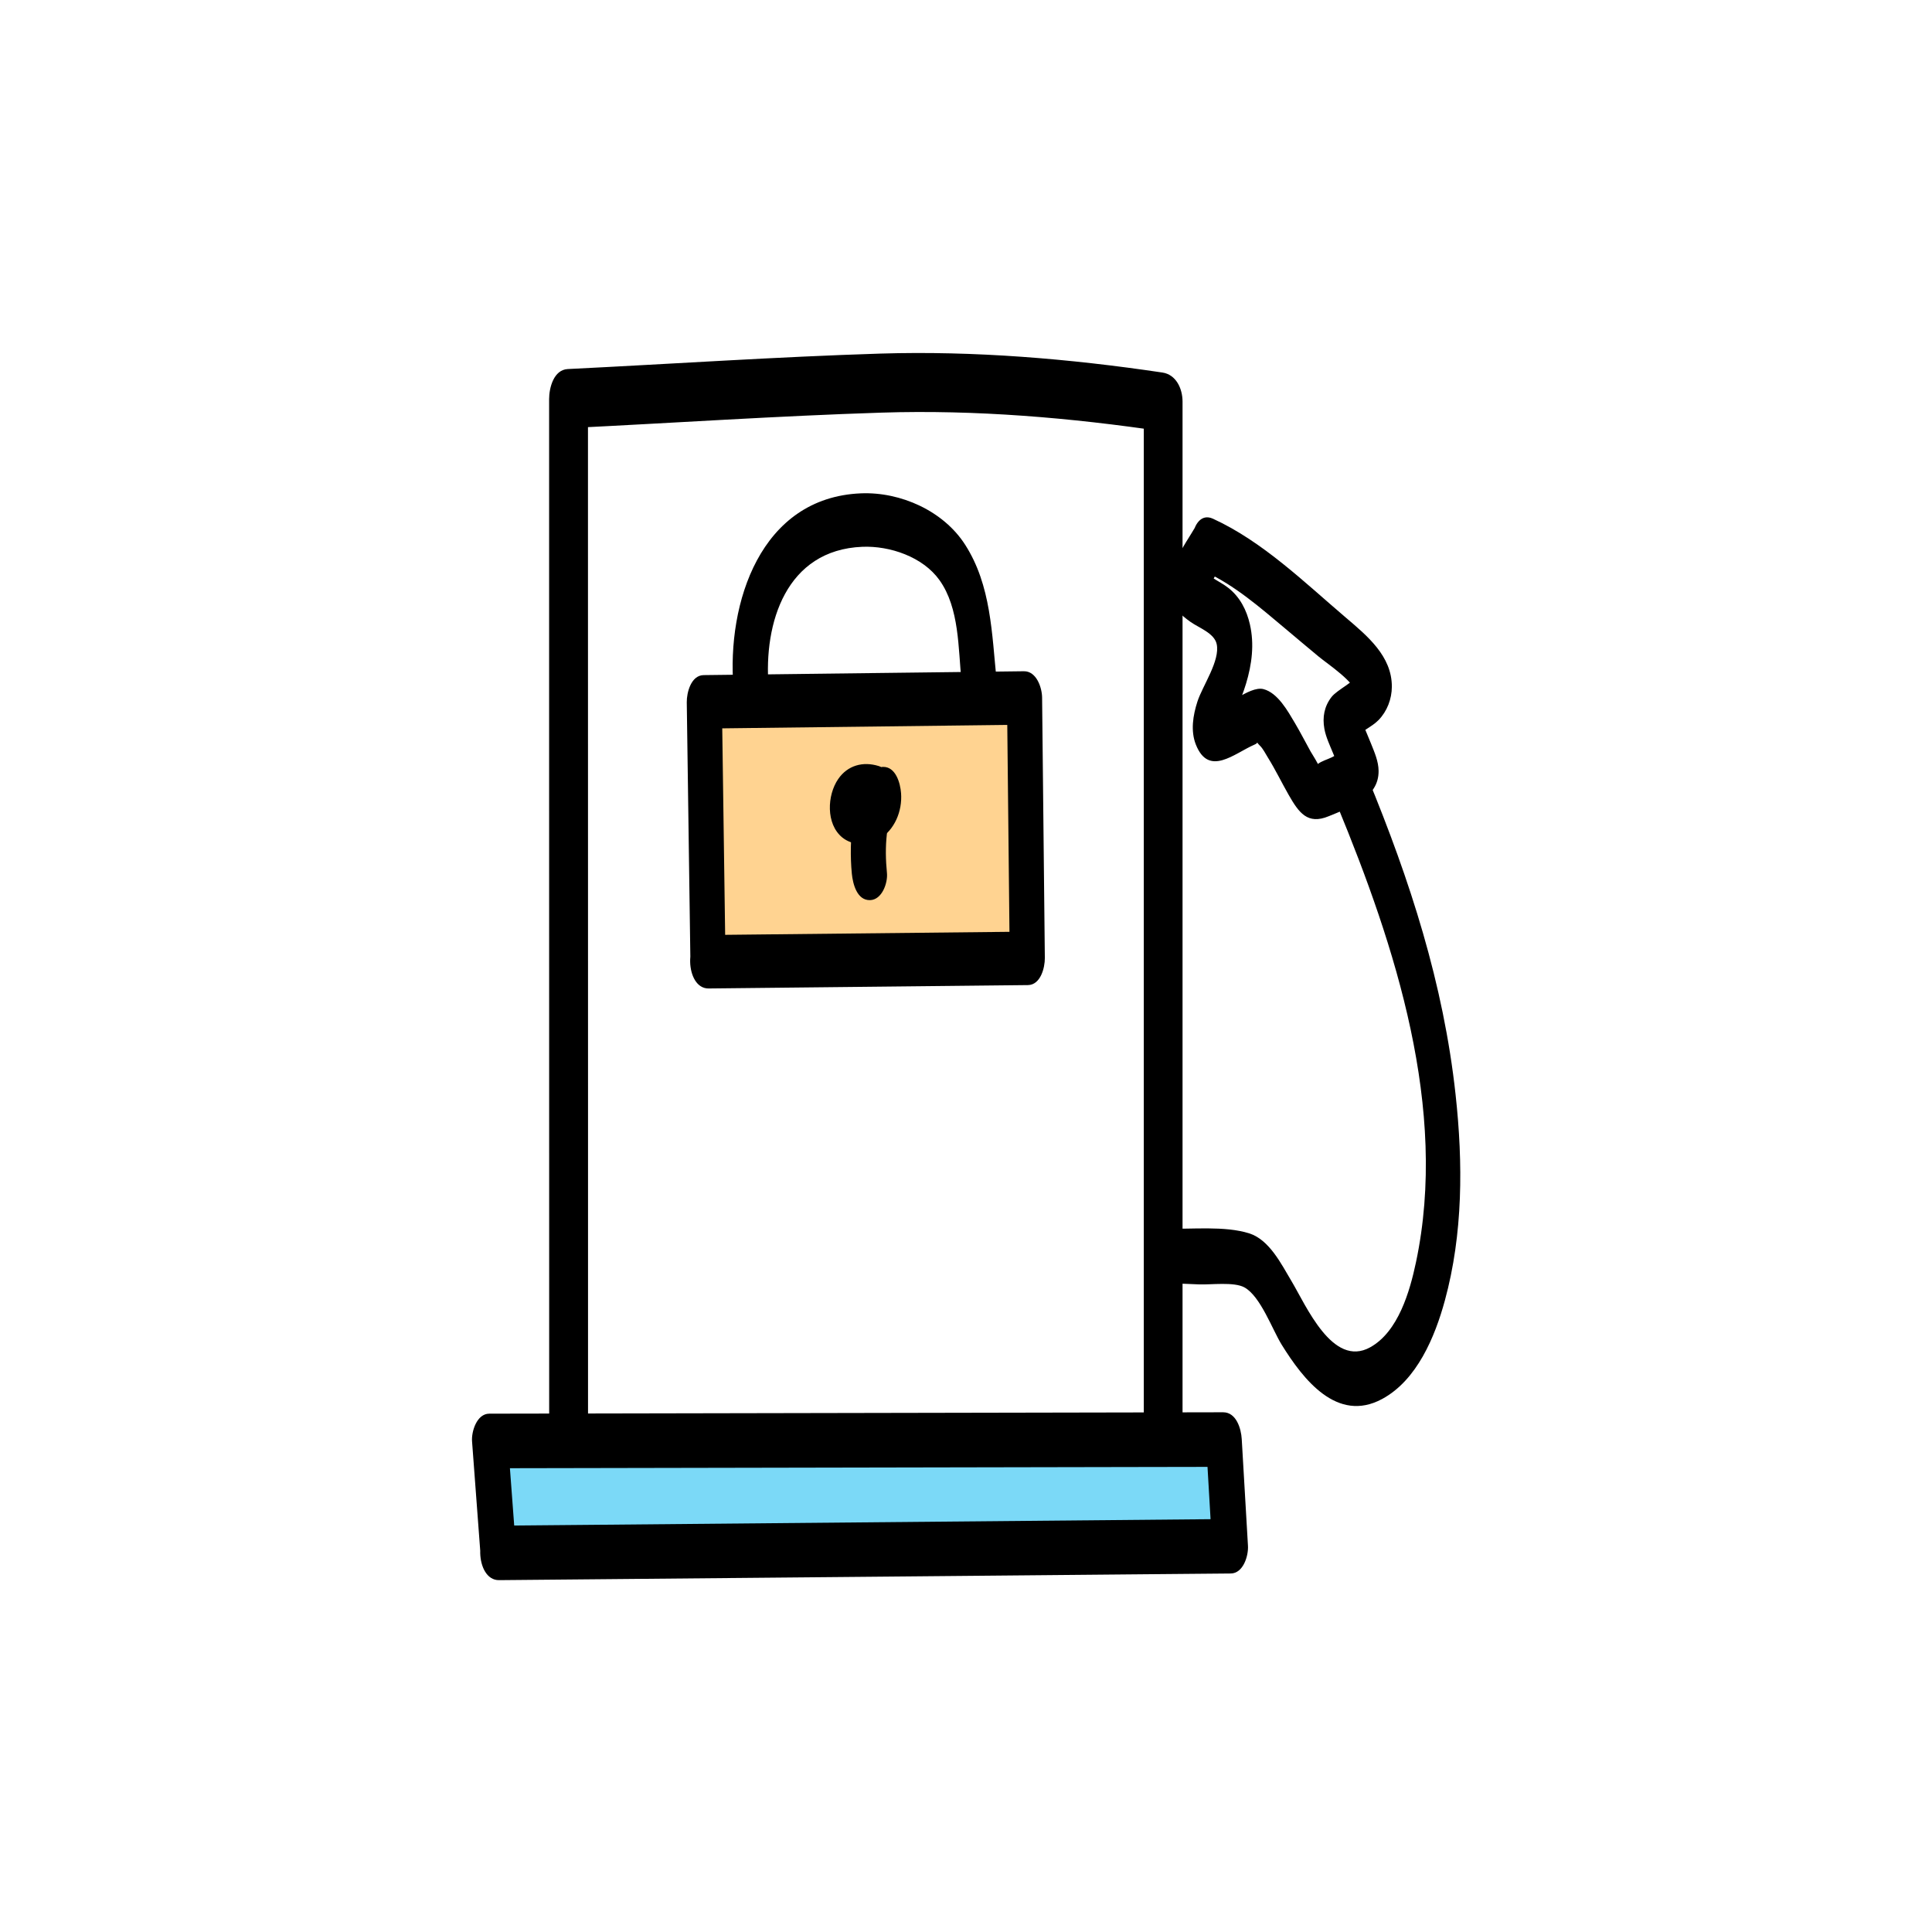 <?xml version="1.0" encoding="UTF-8"?> <svg xmlns="http://www.w3.org/2000/svg" width="1080" height="1080" viewBox="0 0 1080 1080" fill="none"><g clip-path="url(#clip0_833_3603)"><path d="M278.58 868.1L273.9 805.55L684.12 804.74L687.6 864.38L278.58 868.1Z" fill="#7BD9F7"></path><path d="M288.57 867.86C287.01 847.01 285.45 826.16 283.89 805.28L274.26 820.76C394.29 820.52 514.29 820.28 634.32 820.07C651.06 820.04 667.77 820.01 684.51 819.98L674.13 804.98C675.3 824.87 676.44 844.76 677.61 864.62L687.24 849.14C567.72 850.22 448.2 851.3 328.68 852.41C311.85 852.56 295.02 852.71 278.22 852.86C264.75 852.98 265.38 883.46 278.97 883.31C398.49 882.23 518.01 881.15 637.53 880.04C654.36 879.89 671.19 879.74 687.99 879.59C695.04 879.53 697.95 869.6 697.62 864.11C696.45 844.22 695.31 824.33 694.14 804.47C693.81 798.65 691.11 789.47 683.76 789.47C563.73 789.71 443.73 789.95 323.7 790.16C306.96 790.19 290.25 790.22 273.51 790.25C266.52 790.25 263.46 800.27 263.88 805.73C265.44 826.58 267 847.43 268.56 868.31C269.94 886.79 289.98 886.67 288.57 867.83V867.86Z" fill="black"></path><path d="M328.71 803.15C328.71 737.78 328.71 672.44 328.71 607.07C328.71 502.85 328.71 398.66 328.68 294.44C328.68 270.47 328.68 246.5 328.68 222.53L318.24 239.3C376.44 236.45 434.67 232.52 492.9 230.66C545.4 228.98 598.71 233.51 650.64 241.25L639.39 225.02C639.39 290 639.39 355.01 639.39 419.99C639.39 523.07 639.39 626.18 639.39 729.26V800.9C639.39 821.24 661.05 820.64 661.05 800.36V605.39C661.05 502.31 661.05 399.2 661.05 296.12C661.05 272.24 661.05 248.36 661.05 224.48C661.05 217.28 657.48 209.39 649.8 208.25C597.84 200.51 544.56 196.04 492.06 197.66C433.83 199.49 375.6 203.45 317.4 206.3C309.51 206.69 306.96 216.83 306.96 223.07C306.96 288.44 306.96 353.78 306.96 419.15C306.96 523.37 306.96 627.56 306.99 731.78C306.99 755.75 306.99 779.72 306.99 803.69C306.99 824.03 328.65 823.43 328.65 803.15H328.71Z" fill="black"></path><path d="M395.76 537.62L393.72 392.3L572.73 390.17L574.26 535.7L395.76 537.62Z" fill="#FFD391"></path><path d="M405.57 537.38C404.88 488.96 404.19 440.51 403.53 392.09L394.08 407.27C453.75 406.55 513.42 405.83 573.09 405.11L562.92 390.41C563.43 438.92 563.94 487.43 564.45 535.97L573.9 520.79C514.41 521.42 454.92 522.05 395.4 522.68C382.17 522.83 382.8 552.71 396.12 552.56C455.61 551.93 515.1 551.3 574.62 550.67C581.73 550.58 584.13 540.89 584.07 535.49C583.56 486.98 583.05 438.47 582.54 389.93C582.48 384.29 579.36 375.14 572.37 375.23C512.7 375.95 453.03 376.67 393.36 377.39C386.28 377.48 383.85 387.17 383.91 392.57C384.6 440.99 385.29 489.44 385.95 537.86C386.22 556.22 405.84 555.77 405.57 537.38Z" fill="black"></path><path d="M429.66 383.84C426.78 348.14 439.53 307.4 482.04 305.66C497.46 305.03 515.88 311.3 525.15 324.26C536.4 339.98 535.59 362.51 537.51 380.9C538.08 386.51 540.33 395.78 547.68 395.6C554.43 395.42 557.7 385.91 557.13 380.42C554.43 354.32 554.1 327.26 539.55 304.55C527.46 285.62 503.49 274.88 481.29 275.78C425.04 278.09 406.23 337.16 410.01 384.32C411.48 402.41 431.13 402.35 429.63 383.84H429.66Z" fill="black"></path><path d="M491.16 428.21C482.46 425.51 473.85 427.79 468.57 435.47C462.33 444.53 461.64 460.58 470.79 468.11C476.43 472.73 485.31 473.06 491.46 469.22C500.13 463.82 504.45 453.47 503.7 443.39C503.28 437.78 500.76 428.51 493.53 428.69C486.66 428.87 483.69 438.38 484.08 443.87C484.17 445.55 484.23 445.25 484.26 443C484.35 442.01 484.68 441.08 485.22 440.27C484.47 441.41 484.47 441.47 485.25 440.42C484.26 441.23 484.2 441.38 485.07 440.84C484.47 441.2 483.81 441.53 483.15 441.77C482.04 442.13 481.98 442.16 482.94 441.86C482.4 441.92 479.64 442.16 480.21 442.01C480.84 442.16 480.66 442.07 479.61 441.77C482.52 443.75 483.84 446.9 483.54 451.25C483.72 453.38 483.33 455.33 482.34 457.13C481.41 458.09 481.41 458.09 482.34 457.13C480.96 457.64 483.15 456.86 483.51 456.83C485.28 456.68 485.43 456.77 486.6 457.13C493.26 459.2 497.67 452.18 498.42 446.39C499.17 440.6 497.94 430.28 491.13 428.18L491.16 428.21Z" fill="black"></path><path d="M476.64 458.9C475.53 468.74 475.23 478.61 476.19 488.48C476.76 494.09 479.04 503.36 486.36 503.18C493.11 503 496.35 493.49 495.81 488C495.09 480.74 494.94 473.51 495.75 466.4C496.44 460.25 495.24 450.74 488.46 448.19C481.68 445.64 477.27 453.5 476.64 458.93V458.9Z" fill="black"></path><path d="M652.62 717.32C658.5 717.5 664.35 717.71 670.23 717.98C676.8 718.25 689.82 716.45 695.64 719.66C704.67 724.64 711.27 743.33 716.49 751.73C728.49 771.08 747.45 795.62 772.59 782.06C792.12 771.53 802.17 747.23 807.69 726.98C817.86 689.72 817.86 650.15 813.69 611.99C806.94 549.86 788.22 492.2 764.52 434.69C756.93 416.24 742.26 437.48 747.63 450.5C779.94 528.89 809.7 619.76 791.55 705.56C788.13 721.76 781.68 744.47 765.9 753.17C744.93 764.75 730.14 729.83 721.95 716.15C716.31 706.7 709.59 693.02 698.31 689.45C684.54 685.13 666.36 687.26 651.9 686.81C638.55 686.39 638.97 716.84 652.65 717.26L652.62 717.32Z" fill="black"></path><path d="M668.43 294.17C662.22 304.85 651.24 319.01 653.82 332.06C655.26 339.35 659.64 343.46 665.43 347.6C670.14 350.96 678.78 353.9 680.13 360.02C682.17 369.32 672.21 383.36 669.36 392.21C666.9 399.83 665.46 408.53 668.49 416.21C675.72 434.45 689.91 421.19 701.22 416.27C704.91 414.68 700.86 413.54 704.19 416.72C706.05 418.49 707.37 421.25 708.72 423.41C712.95 430.19 716.4 437.39 720.36 444.32C726.06 454.28 730.92 461.21 742.8 456.26C754.68 451.31 770.79 446.09 770.64 430.91C770.58 425.6 768.39 420.62 766.44 415.76C765.03 412.19 763.47 408.68 762.03 405.14C760.95 402.47 759.12 393.23 759.84 402.26L757.17 413.09C760.62 408.74 766.77 406.49 770.61 402.53C775.41 397.61 778.02 390.74 778.05 383.87C778.11 366.77 764.28 355.43 752.31 345.23C729.27 325.61 705.84 302.69 678.06 289.97C665.04 284 661.74 314.09 673.47 319.49C690.12 327.11 704.43 339.62 718.35 351.29C724.56 356.51 730.77 361.76 737.04 366.95C742.47 371.45 757.65 381.32 758.52 388.4L759.24 376.64C757.62 381.05 747.57 385.46 744.33 389.63C740.25 394.91 739.17 400.91 740.34 407.42C741.18 412.04 743.37 416.6 745.14 420.92C746.25 423.62 747.39 426.32 748.5 429.02C749.73 432.05 751.23 440.72 750.63 431.39L755.25 418.13C757.56 416.45 752.07 419.54 752.22 419.51C749.79 420.17 746.7 422.3 744.42 423.38C741.99 424.55 738.84 425.42 736.74 427.04C733.89 429.2 732.06 426.71 735.9 429.35C740.91 432.8 733.68 421.97 732.6 420.02C729.66 414.71 726.9 409.31 723.81 404.09C719.94 397.58 714.33 387.32 706.29 385.22C698.25 383.12 683.61 397.19 680.07 395.36L686.22 402.2C686.31 408.26 686.97 408.77 688.17 403.79C689.01 401.63 689.91 399.47 690.87 397.34C692.91 392.36 694.98 387.38 696.54 382.19C699.81 371.33 701.25 360.17 698.7 349.01C696.87 341.03 693.18 333.83 686.73 328.7C683.85 326.42 680.4 324.71 677.37 322.7C675.72 321.65 674.13 320.54 672.54 319.4C669.3 316.37 669.42 317.75 672.87 323.48L672.15 335.24C674.25 330.71 679.47 321.5 683.07 315.35C686.67 309.2 687.12 299.54 682.53 293.81C678.48 288.77 672 287.96 668.4 294.17H668.43Z" fill="black"></path></g><defs><clipPath id="clip0_833_3603"><rect width="552.45" height="686.01" fill="white" transform="translate(263.85 197.33)"></rect></clipPath></defs></svg> 